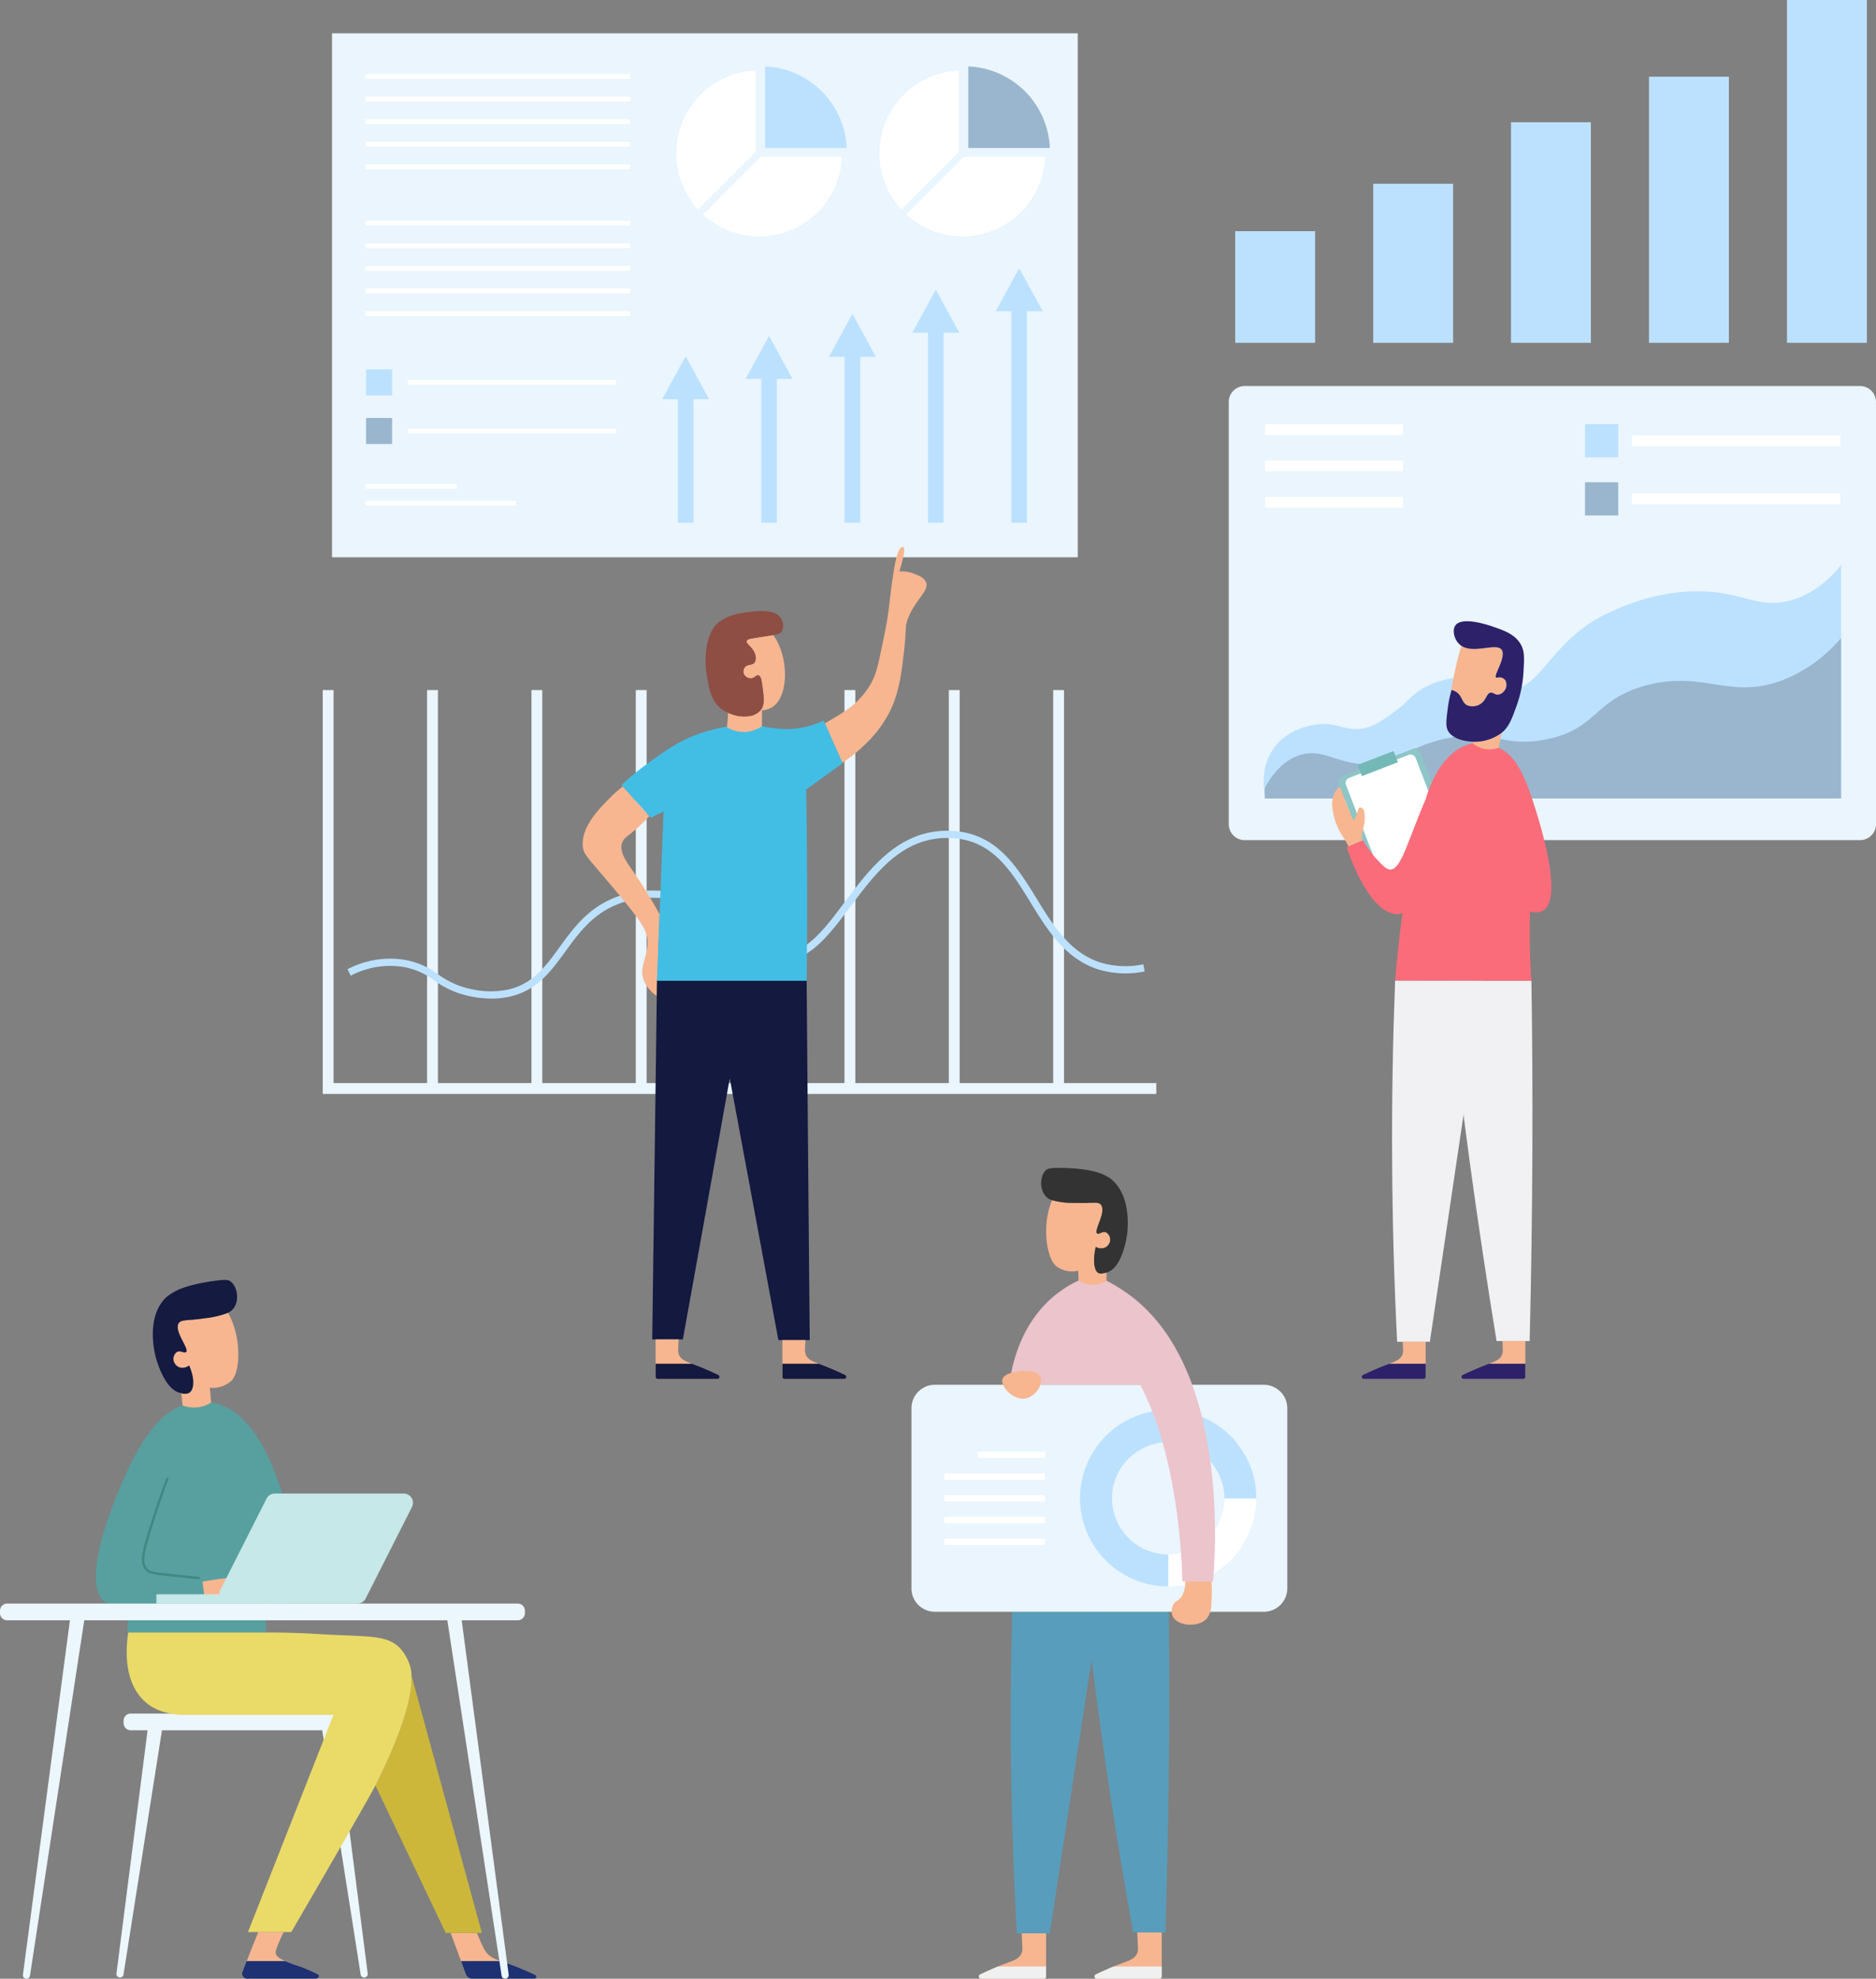 <?xml version="1.0" encoding="UTF-8"?> <svg xmlns="http://www.w3.org/2000/svg" width="419.713" height="442.659" viewBox="0 0 419.713 442.659"><rect x="0" y="0" width="419.713" height="442.659" fill="#808080" stroke="none"/><g transform="translate(-230 -2269.67)"><g transform="translate(2918.067 969.82)"><path d="M-2582.181,1800.791h1.63a1.6,1.6,0,0,0,1.592-1.592v-.553a1.6,1.6,0,0,0-1.592-1.592h-47.694a1.6,1.6,0,0,0-1.592,1.592v.553a1.6,1.6,0,0,0,1.592,1.592h3.776l-6.962,54.419a.8.8,0,0,0,.666.888.8.8,0,0,0,.91-.663l8.574-54.464a1.472,1.472,0,0,0-.013-.179h35.941a1.543,1.543,0,0,0-.01.225l8.567,54.418a.8.8,0,0,0,.888.666.8.8,0,0,0,.688-.891Z" transform="translate(-30.58 -113.87)" fill="#ecf6fd"></path><g transform="translate(-2666.623 1586.184)"><g transform="translate(32.715 145.877)"><path d="M-2553.112,1913.138s0,.065,0,.128c-.043.17-.292.339-.653.466h-15.071a1.357,1.357,0,0,1-1.167-.344,1.249,1.249,0,0,1-.3-1.016c1.189-3.015,2.38-6.05,3.591-9.064h5.711c-.4.807-.849,1.741-1.274,2.781-.637,1.571-.594,1.911-.467,2.144.318.765,1.039,1.313,4.755,2.566a33.149,33.149,0,0,1,4.649,1.977,1.475,1.475,0,0,1,.125.088A.445.445,0,0,1-2553.112,1913.138Z" transform="translate(2570.329 -1903.308)" fill="#f7b690"></path><path d="M-2570.309,1919.994a1.261,1.261,0,0,0,.3,1.016,1.3,1.3,0,0,0,1.167.344h15.071c.36-.12.616-.307.653-.466a.375.375,0,0,0,0-.129.439.439,0,0,0-.113-.273.422.422,0,0,0-.125-.088,32.075,32.075,0,0,0-4.649-1.977c-1.177-.392-2.029-.715-2.687-1h-8.617Q-2569.805,1918.708-2570.309,1919.994Z" transform="translate(2570.325 -1910.93)" fill="#1d3173"></path></g><g transform="translate(79.376 146.068)"><path d="M-2449.716,1913.614a.437.437,0,0,1-.426.342h-13.691a1.722,1.722,0,0,1-1.108-.271,1.616,1.616,0,0,1-.641-.936c-.255-.764-1.5-4.143-3.308-9.026h5.86c1.125,2.612,1.677,3.928,2.314,4.586,1.551,1.677,2.892,1.378,8.178,3.65,1.125.467,2.009.891,2.582,1.167A.447.447,0,0,1-2449.716,1913.614Z" transform="translate(2468.891 -1903.723)" fill="#f7b690"></path><path d="M-2462.858,1920.147a1.761,1.761,0,0,0,.641.936,1.754,1.754,0,0,0,1.109.271h13.691a.435.435,0,0,0,.425-.342.431.431,0,0,0-.241-.489c-.556-.267-1.461-.689-2.582-1.167-2.432-1.038-4-1.535-5.168-1.934h-8.863C-2463.327,1918.834-2462.977,1919.786-2462.858,1920.147Z" transform="translate(2466.166 -1911.121)" fill="#1d3173"></path></g><path d="M-2590.693,1617.316a5.962,5.962,0,0,1-2.293,1.337,5.97,5.97,0,0,1-2.59.255c.106,1.125.212,2.229.3,3.354a7.2,7.2,0,0,1-3.779,1.125,7.121,7.121,0,0,1-2.611-.489c-.127-1.38-.212-2.208-.3-2.781.021.021.085.021.085.021a2.929,2.929,0,0,0,.615,0,1.409,1.409,0,0,0,1.083-.085c1.04-.616,1.04-3.057-.021-6.115a2.394,2.394,0,0,1-2.123.446,2.205,2.205,0,0,1-1.252-1.188,1.95,1.95,0,0,1,.594-2.25c.807-.489,1.677.339,2.081,0,.828-.722-2.718-4.607-1.656-6.433.573-.934,1.932-.531,5.732-1.125a20.622,20.622,0,0,0,5.329-1.231C-2588.421,1607.571-2588.7,1615.3-2590.693,1617.316Z" transform="translate(2621.069 -1594.809)" fill="#f7b690"></path><path d="M-2595.533,1592.343a3.444,3.444,0,0,1-1.38,1.188,20.621,20.621,0,0,1-5.329,1.232c-3.8.594-5.159.191-5.732,1.125-1.062,1.826,2.484,5.711,1.656,6.433-.4.339-1.274-.489-2.081,0a1.951,1.951,0,0,0-.595,2.25,2.207,2.207,0,0,0,1.253,1.189,2.4,2.4,0,0,0,2.123-.446c1.329,2.917,1.159,5.41.021,6.115a2.09,2.09,0,0,1-1.783.063c-3.694-.488-5.6-7.622-5.711-8.067-.318-1.21-2.145-8.981,2.271-13.29a9.587,9.587,0,0,1,1.083-.807c.828-.573,3.057-1.974,9.405-2.888,2.972-.425,3.5-.255,3.906.021C-2594.833,1587.544-2594.365,1590.559-2595.533,1592.343Z" transform="translate(2626.483 -1586.184)" fill="#141a40"></path><path d="M-2597.06,1676.344c-2.166-9.235-6.751-28.682-18.534-30.572-.021.021-.042.021-.064.042a7.2,7.2,0,0,1-3.779,1.126,7.125,7.125,0,0,1-2.611-.489c-2.314.786-7.176,3.1-12.759,15.477-1.295,2.866-10.785,23.991-4.522,28.555.934.679,1.868.765,4.671.722h.425c-.106,2.442-.127,4.756-.084,6.837.042-.319.084-.573.127-.807h30.826c-.021-1.719-.063-3.694-.17-5.881,1.911.382,4.289.488,5.945-.871C-2596.275,1689.443-2594.6,1686.853-2597.06,1676.344Z" transform="translate(2641.449 -1618.361)" fill="#57a09f"></path><path d="M-2589.578,1731.771c1.488-.24,2.766-.423,3.764-.557,2.98-.4,4.05-.449,5.329-.221a6.574,6.574,0,0,1,2.268.759,8.4,8.4,0,0,1,2.146,2.218c1.54,1.943,1.359,2.376,1.281,2.5a.518.518,0,0,1-.255.2c-1.091.4-3.013-3.5-4.088-3.146-.549.18-.154,1.232-.948,1.991-1.3,1.245-4.34.3-4.674.2a6.6,6.6,0,0,0-2.581-.664,4.291,4.291,0,0,0-1.755.485Q-2589.335,1733.655-2589.578,1731.771Z" transform="translate(2613.438 -1664.307)" fill="#f7b690"></path><path d="M-2554.9,1691.042a2.072,2.072,0,0,0-1.766-.988h-28.84a2.07,2.07,0,0,0-1.848,1.137l-10.362,20.471a2.053,2.053,0,0,0-.215.931H-2612v2.077h44.97a2.071,2.071,0,0,0,1.848-1.136l10.362-20.471A2.072,2.072,0,0,0-2554.9,1691.042Z" transform="translate(2625.545 -1642.274)" fill="#c6e8e9"></path><path d="M-2606.323,1705.075s-4.32-.438-7.346-.772c-2.851-.313-3.812-.419-4.552-1.242-1.454-1.617-.629-4.45.1-6.95,1.3-4.461,2.82-9.026,4.523-13.569a.264.264,0,0,1,.342-.156.268.268,0,0,1,.156.342c-1.7,4.53-3.217,9.082-4.51,13.531-.833,2.861-1.377,5.152-.214,6.447.582.647,1.355.756,4.216,1.071,3.024.331,5.531.59,7.316.769a.266.266,0,0,1,.237.291A.265.265,0,0,1-2606.323,1705.075Z" transform="translate(2629.339 -1638.124)" fill="#418783"></path><path d="M-2481.661,1836.166q-7.877-28.774-15.735-57.548c.3,6.932-4.907,18.322-8.079,24.57q7.862,16.488,15.725,32.978Z" transform="translate(2568.023 -1690.098)" fill="#ccb73b"></path><path d="M-2562.722,1767.294a8.708,8.708,0,0,0-.506-2.725,11.246,11.246,0,0,0-.589-1.283c-.013-.025-.026-.054-.04-.079a10.712,10.712,0,0,0-1.388-2.014c-3.057-3.227-7.516-2.526-18.322-3.206-4.671-.3-8.577-.34-11.252-.34h-31.272c-.043.234-.085.488-.127.807-.4,3.248-.785,10.211,3.63,14.437,2.144,2.059,4.734,2.823,7.9,3.163h34.5q-9.554,24.3-19.128,48.6h9.681c3.227-5.478,17.467-30.088,18.838-32.787C-2567.628,1785.616-2562.423,1774.226-2562.722,1767.294Z" transform="translate(2633.349 -1678.775)" fill="#eada68"></path></g><path d="M-2572.222,1743.568h-114.253a1.6,1.6,0,0,0-1.592,1.592v.554a1.6,1.6,0,0,0,1.592,1.592h14.051l-10.513,79.287a.8.8,0,0,0,.669.892.8.8,0,0,0,.907-.667l12.145-79.512h81.232l12.145,79.512a.8.8,0,0,0,.892.669.8.8,0,0,0,.685-.894l-10.513-79.287h12.553a1.6,1.6,0,0,0,1.592-1.592v-.554A1.6,1.6,0,0,0-2572.222,1743.568Z" transform="translate(0 -84.988)" fill="#ecf6fd"></path></g><g transform="translate(433.918 2530.937)"><g transform="translate(40.957 171.032)"><path d="M2129.144-3976.853a.488.488,0,0,0,.476.393h14.025a.509.509,0,0,0,.519-.5v-9.866h-5.48c.041.64.061,1.179.082,1.613.1,2.047.166,2.606-.207,3.268-.558,1.055-1.635,1.386-3.207,1.986-.558.207-1.223.453-1.967.763-1.138.476-2.483,1.056-3.971,1.78A.489.489,0,0,0,2129.144-3976.853Z" transform="translate(-2129.128 3986.821)" fill="#f7b690"></path><path d="M2129.144-3979.274a.488.488,0,0,0,.476.393h14.025a.509.509,0,0,0,.519-.5v-2.235h-10.779c-1.138.476-2.481,1.056-3.971,1.78A.489.489,0,0,0,2129.144-3979.274Z" transform="translate(-2129.128 3989.242)" fill="#f0f0f0"></path></g><g transform="translate(15.088 171.218)"><path d="M2146.8-3976.912a.508.508,0,0,0,.5.393h14.024a.5.5,0,0,0,.5-.5v-9.68h-5.459q.031.837.062,1.427c.125,2.047.166,2.606-.186,3.268-.579,1.055-1.654,1.386-3.226,1.986-.56.207-1.223.453-1.969.763-1.137.476-2.481,1.056-3.971,1.78A.512.512,0,0,0,2146.8-3976.912Z" transform="translate(-2146.793 3986.694)" fill="#f7b690"></path><path d="M2146.8-3979.274a.507.507,0,0,0,.5.393h14.024a.5.5,0,0,0,.5-.5v-2.235h-10.778c-1.137.476-2.481,1.056-3.971,1.78A.512.512,0,0,0,2146.8-3979.274Z" transform="translate(-2146.793 3989.056)" fill="#f0f0f0"></path></g><path d="M2139.275-4083.873a5.77,5.77,0,0,0,2.379,1.055,6.117,6.117,0,0,0,2.524-.062c.082,2.73.145,5.439.227,8.149l6.329.187c-.062-1.427-.125-2.9-.165-4.385q-.062-1.8-.062-3.538c-.042.021-.063.041-.1.041a2.235,2.235,0,0,1-.579.084,1.314,1.314,0,0,1-1.055.02c-1.077-.456-1.365-2.813-.683-5.895a2.325,2.325,0,0,0,2.089.166c.02-.022.1-.043.227-.125.062-.063.166-.125.269-.207a1.883,1.883,0,0,0,.579-.952,1.873,1.873,0,0,0-.828-2.109c-.827-.372-1.592.538-2.005.248-.87-.6,2.109-4.778.848-6.412-.642-.849-1.925-.29-5.669-.435a18.308,18.308,0,0,1-5.274-.6C2135.946-4093.037,2137.1-4085.589,2139.275-4083.873Z" transform="translate(-2106.864 4105.871)" fill="#f7b690"></path><path d="M2135.26-4097.32a3.082,3.082,0,0,0,1.49.973,18.308,18.308,0,0,0,5.274.6c3.744.145,5.027-.414,5.669.435,1.261,1.633-1.718,5.813-.848,6.412.413.29,1.178-.62,2.005-.248a1.873,1.873,0,0,1,.828,2.109,1.883,1.883,0,0,1-.579.952,1.9,1.9,0,0,1-.269.207c-.125.082-.207.1-.227.125a2.325,2.325,0,0,1-2.089-.166c-.683,3.081-.394,5.439.683,5.895a1.314,1.314,0,0,0,1.055-.02,2.235,2.235,0,0,0,.579-.084c.041,0,.062-.02.1-.041,3.536-.93,4.529-8.005,4.591-8.439.166-1.22,1.034-8.936-3.743-12.6a8.123,8.123,0,0,0-1.138-.663c-.869-.456-3.186-1.551-9.433-1.7-2.937-.063-3.413.145-3.785.454C2134.019-4101.87,2133.915-4098.891,2135.26-4097.32Z" transform="translate(-2105.289 4103.577)" fill="#333"></path><path d="M2138.74-4005.632c.125,14.52.6,28.461,1.345,41.762h7.364q5.522-35.961,11-71.92h-19.4C2138.781-4026.048,2138.658-4015.976,2138.74-4005.632Z" transform="translate(-2116.505 4135.088)" fill="#589dbb"></path><path d="M2127.984-4035.791c1.137,9.8,2.44,19.857,3.887,30.1,2.048,14.376,4.323,28.256,6.724,41.639h7.218q.683-21.595.828-44.2.062-13.962-.082-27.531Z" transform="translate(-2088.994 4135.088)" fill="#589dbb"></path><g transform="translate(0 48.516)"><path d="M2109.952-4065.243v40.355a5.235,5.235,0,0,0,5.233,5.212H2188.8a5.235,5.235,0,0,0,5.233-5.212v-40.355a5.249,5.249,0,0,0-5.233-5.214h-73.617A5.248,5.248,0,0,0,2109.952-4065.243Z" transform="translate(-2109.952 4070.457)" fill="#eaf5fe"></path><g transform="translate(7.367 5.684)"><g transform="translate(0 9.273)"><rect width="15.048" height="1.456" transform="translate(7.468)" fill="#fff"></rect><rect width="22.516" height="1.456" transform="translate(0 4.856)" fill="#fff"></rect><rect width="22.516" height="1.456" transform="translate(0 9.712)" fill="#fff"></rect><rect width="22.516" height="1.456" transform="translate(0 14.568)" fill="#fff"></rect><rect width="22.516" height="1.456" transform="translate(0 19.424)" fill="#fff"></rect></g><path d="M2134.385-4053.1a16.758,16.758,0,0,1-.193,2.717,19.736,19.736,0,0,1-16.828,16.78,16.306,16.306,0,0,1-2.669.191v-7.163a12.708,12.708,0,0,0,2.717-.289,12.638,12.638,0,0,0,9.569-9.568,12.293,12.293,0,0,0,.289-2.669Z" transform="translate(-2064.617 4072.841)" fill="#fff"></path><path d="M2134.455-4066.577a19.455,19.455,0,0,0-6.059.914,19.747,19.747,0,0,0-13.7,18.751,19.769,19.769,0,0,0,19.736,19.761v-7.163a12.565,12.565,0,0,1-12.573-12.55,12.377,12.377,0,0,1,6.54-10.963,11.751,11.751,0,0,1,6.059-1.586,12.443,12.443,0,0,1,10.77,6.2,12.564,12.564,0,0,1,1.78,6.371h7.116a19.32,19.32,0,0,0-2.982-10.458A19.627,19.627,0,0,0,2134.455-4066.577Z" transform="translate(-2084.353 4066.577)" fill="#bce1ff"></path></g></g><path d="M2124.474-4040.828a6.379,6.379,0,0,1-.16,2.464,4.631,4.631,0,0,1-.75,1.685c-.59.791-1.055.727-1.517,1.315a3.04,3.04,0,0,0-.387,2.782c.756,1.976,4.153,2.483,6.254,1.619a3.763,3.763,0,0,0,1.367-.911,4.869,4.869,0,0,0,1.062-3.186,38.2,38.2,0,0,0,0-5.767Z" transform="translate(-2063.261 4132.747)" fill="#f7b690"></path><path d="M2120.994-4064.259c.558-3.661,2.5-12.824,10.3-19.031a25.694,25.694,0,0,1,5.005-3.081,5.9,5.9,0,0,0,3.309.951,5.7,5.7,0,0,0,2.979-.91c.8.409,1.915,1.019,3.195,1.846,0,0,1.232.8,2.416,1.7,20.61,15.766,19.068,53.444,18.209,63.734h-6.879c-.21-9.622-1.854-27.057-7.689-40.366-.554-1.264-1.136-2.459-1.723-3.646h-29.1C2121.014-4063.452,2120.994-4063.865,2120.994-4064.259Z" transform="translate(-2098.924 4111.575)" fill="#ecc4cc"></path><path d="M2152.843-4066.435c2.275-.467,3.97-3.3,3.249-4.827-.79-1.664-4.241-1.289-4.666-1.243-.5.054-3.467.376-3.844,1.82C2147.157-4069.045,2150.042-4065.86,2152.843-4066.435Z" transform="translate(-2127.24 4117.99)" fill="#f7b690"></path></g><g transform="translate(33.995 9.258)"><g transform="translate(268.21 2414.79)"><path d="M2309.139-3997.115v-87.917h-2.423v87.917h-20.924v-87.917h-2.424v87.917h-20.92v-87.917h-2.425v87.917H2239.1v-87.917h-2.425v87.917h-20.92v-87.917h-2.424v87.917H2192.41v-87.917h-2.424v87.917h-20.922v-87.917h-2.425v87.917h-20.922v-87.917h-2.424v90.342h186.486v-2.424Z" transform="translate(-2143.293 4085.032)" fill="#eaf5fe"></path><path d="M2177.958-4033.739a24.327,24.327,0,0,1-4.564-.466,20.409,20.409,0,0,1-8.3-3.612,16.071,16.071,0,0,0-7.021-3.024,18.923,18.923,0,0,0-11.656,1.992l-.7-1.458a20.534,20.534,0,0,1,12.6-2.132,17.57,17.57,0,0,1,7.664,3.274,19,19,0,0,0,7.7,3.369,19.466,19.466,0,0,0,8.212-.014c5.365-1.309,8.239-5.26,11.278-9.447,3.216-4.429,6.542-9,13.047-11.334a22.974,22.974,0,0,1,8.112-1.312c8.63.027,13.478,4.543,17.758,8.528,3.333,3.1,6.212,5.785,10.254,5.785,5.846-.032,10.1-5.7,14.594-11.706,5.508-7.346,11.747-15.672,22.331-15.981a19.577,19.577,0,0,1,4.516.379c8,1.621,12.118,8.313,16.1,14.787,3.648,5.938,7.418,12.072,14.2,14.279a19.428,19.428,0,0,0,9.674.426l.3,1.59a20.961,20.961,0,0,1-10.47-.483c-7.352-2.385-11.28-8.78-15.082-14.968-3.969-6.459-7.721-12.564-15.038-14.047a18.33,18.33,0,0,0-4.152-.348c-9.8.286-15.536,7.936-21.081,15.334-4.747,6.335-9.232,12.319-15.831,12.354-4.736,0-7.979-3.02-11.413-6.217-4.063-3.781-8.666-8.068-16.664-8.1a21.637,21.637,0,0,0-7.561,1.218c-6.036,2.162-9.213,6.532-12.285,10.762-3.218,4.432-6.26,8.618-12.2,10.069A18.242,18.242,0,0,1,2177.958-4033.739Z" transform="translate(-2140.168 4102.75)" fill="#bce1ff"></path></g><g transform="translate(470.911 2346.774)"><path d="M3.561,0H141.245a3.561,3.561,0,0,1,3.561,3.561V98.018a3.562,3.562,0,0,1-3.562,3.562H3.561A3.561,3.561,0,0,1,0,98.018V3.561A3.561,3.561,0,0,1,3.561,0Z" fill="#eaf5fe"></path><path d="M2364.437-4045.048h-128.7c-.245-.941-1.6-6.536,1.783-11.251,3.132-4.367,8.321-5.177,9.918-5.34,4.782-.487,6.235,1.886,10.683.762,2.291-.579,3.909-1.786,6.359-3.562,3.5-2.534,3.724-3.743,6.527-5.34a19.207,19.207,0,0,1,6.826-2.19c5.566-.637,7.943,1.9,11.573,2.444,7.652,1.14,9.616-10.738,22.7-16.9,3.328-1.565,14.073-6.622,26.419-4.433,5.34.95,8.477,2.808,13.658,1.729,5.691-1.181,9.73-5.044,12.25-8.117Z" transform="translate(-2227.447 4137.313)" fill="#bce1ff"></path><path d="M2364.3-4054.216H2235.367v-2.349c1.412-2.6,3.882-6.12,7.9-7.375,4.85-1.515,7.647,1.609,14.015,2.035,7.6.508,8.952-3.582,18.516-5.7,10.716-2.375,12.3,2.033,22.091.252,11.845-2.155,10.859-8.845,22.588-12.1,12.985-3.6,18.832,3.312,30.833-1.272a32.739,32.739,0,0,0,12.994-9.4Z" transform="translate(-2227.315 4146.48)" fill="#99b6ce"></path><rect width="46.641" height="2.44" transform="translate(90.196 11.013)" fill="#fff"></rect><rect width="46.641" height="2.44" transform="translate(90.196 24.019)" fill="#fff"></rect><rect width="30.863" height="2.44" transform="translate(8.137 8.518)" fill="#fff"></rect><rect width="30.863" height="2.44" transform="translate(8.137 16.657)" fill="#fff"></rect><rect width="30.863" height="2.44" transform="translate(8.137 24.795)" fill="#fff"></rect><rect width="7.431" height="7.431" transform="translate(79.709 8.518)" fill="#bce1ff"></rect><rect width="7.431" height="7.431" transform="translate(79.709 21.523)" fill="#99b6ce"></rect></g><g transform="translate(472.356 2260.412)"><rect width="17.875" height="76.687" transform="translate(141.322 76.687) rotate(180)" fill="#bce1ff"></rect><rect width="17.875" height="59.533" transform="translate(110.447 76.687) rotate(180)" fill="#bce1ff"></rect><rect width="17.875" height="49.339" transform="translate(79.573 76.687) rotate(180)" fill="#bce1ff"></rect><rect width="17.875" height="35.571" transform="translate(48.749 76.687) rotate(180)" fill="#bce1ff"></rect><rect width="17.875" height="24.975" transform="translate(17.875 76.687) rotate(180)" fill="#bce1ff"></rect></g><g transform="translate(270.289 2267.864)"><rect width="166.844" height="117.216" fill="#eaf5fe"></rect><path d="M1936.578-3522.571q-2.626-4.808-5.256-9.614-2.626,4.808-5.256,9.614h3.5v47.338h3.5v-47.338Z" transform="translate(-1777.586 3584.731)" fill="#bce1ff"></path><path d="M1926.062-3519.859q-2.629-4.808-5.256-9.616-2.629,4.808-5.256,9.616h3.5v42.53h3.5v-42.53Z" transform="translate(-1785.723 3586.828)" fill="#bce1ff"></path><path d="M1915.545-3516.814q-2.629-4.808-5.256-9.615-2.628,4.807-5.255,9.615h3.5v37.128h3.5v-37.128Z" transform="translate(-1793.861 3589.183)" fill="#bce1ff"></path><path d="M1905.028-3514.027q-2.626-4.808-5.255-9.616-2.626,4.809-5.256,9.616h3.505v32.185h3.5v-32.185Z" transform="translate(-1801.999 3591.34)" fill="#bce1ff"></path><path d="M1894.512-3511.469q-2.629-4.808-5.256-9.615-2.629,4.808-5.256,9.615h3.505v27.646h3.5v-27.646Z" transform="translate(-1810.135 3593.32)" fill="#bce1ff"></path><rect width="5.82" height="5.82" transform="translate(7.616 75.184)" fill="#bce1ff"></rect><rect width="5.82" height="5.82" transform="translate(7.616 86.054)" fill="#99b6ce"></rect><rect width="46.667" height="1.076" transform="translate(16.919 77.557)" fill="#fff"></rect><rect width="46.667" height="1.076" transform="translate(16.919 88.427)" fill="#fff"></rect><g transform="translate(7.432 9.109)"><rect width="59.238" height="1.076" fill="#fff"></rect><rect width="59.238" height="1.076" transform="translate(0 5.05)" fill="#fff"></rect><rect width="59.238" height="1.076" transform="translate(0 10.101)" fill="#fff"></rect><rect width="59.238" height="1.076" transform="translate(0 15.152)" fill="#fff"></rect><rect width="59.238" height="1.076" transform="translate(0 20.203)" fill="#fff"></rect></g><g transform="translate(7.432 41.939)"><rect width="59.238" height="1.076" fill="#fff"></rect><rect width="59.238" height="1.076" transform="translate(0 5.051)" fill="#fff"></rect><rect width="59.238" height="1.076" transform="translate(0 10.102)" fill="#fff"></rect><rect width="59.238" height="1.076" transform="translate(0 15.152)" fill="#fff"></rect><rect width="59.238" height="1.076" transform="translate(0 20.203)" fill="#fff"></rect></g><g transform="translate(122.465 7.41)"><path d="M1922.612-3539.391h18.24a19.055,19.055,0,0,0-18.24-18.24Z" transform="translate(-1902.724 3557.631)" fill="#99b6ce"></path><path d="M1927.663-3546.22l-12.87,12.87a18.473,18.473,0,0,0,12.546,4.91,18.548,18.548,0,0,0,18.523-17.78Z" transform="translate(-1908.775 3566.46)" fill="#fff"></path><path d="M1929.18-3538.906v-18.2a18.547,18.547,0,0,0-17.78,18.523,18.471,18.471,0,0,0,4.91,12.546Z" transform="translate(-1911.4 3558.038)" fill="#fff"></path></g><g transform="translate(77.007 7.41)"><path d="M1902.035-3546.22l-12.87,12.87a18.476,18.476,0,0,0,12.546,4.91,18.547,18.547,0,0,0,18.523-17.78Z" transform="translate(-1883.146 3566.46)" fill="#fff"></path><path d="M1903.552-3538.906v-18.2a18.548,18.548,0,0,0-17.78,18.523,18.471,18.471,0,0,0,4.91,12.546Z" transform="translate(-1885.772 3558.038)" fill="#fff"></path><path d="M1896.984-3539.391h18.24a19.055,19.055,0,0,0-18.24-18.24Z" transform="translate(-1877.096 3557.631)" fill="#bce1ff"></path></g><rect width="20.476" height="1.076" transform="translate(7.432 100.798)" fill="#fff"></rect><rect width="33.714" height="1.076" transform="translate(7.432 104.587)" fill="#fff"></rect></g></g><g transform="translate(-1463.458 6271.374)"><g transform="translate(1823.825 -3879.344)"><path d="M1814.146-3833.682c-.177,4.96-.609,17.145-.609,18.267a7.758,7.758,0,0,1-2.7-2.994c-1.653-3.424.964-5.648.591-9.821-.237-2.539-3.287-6.2-9.39-13.424-4.133-4.9-4.9-5.492-5.059-7.224-.393-4.37,3.721-8.483,6.3-11.062a29.927,29.927,0,0,1,2.657-2.342c1.968,2.2,3.936,4.429,5.924,6.633a31.883,31.883,0,0,1-2.46,2.46c-2.264,2.048-3.169,2.324-3.6,3.446-.788,2.007.925,4.291,2.54,6.633A110.548,110.548,0,0,1,1814.146-3833.682Z" transform="translate(-1796.956 3915.841)" fill="#f7b690"></path><path d="M1843.35-3748.043h-7.007q-5.433-29.289-10.885-58.559-5.225,29.2-10.491,58.4h-6.85c.335-25.628,1.044-79.108,1.064-80.23a15.816,15.816,0,0,1,8.188-8.4c4.329-1.792,8.227-.807,11.376,0a28.959,28.959,0,0,1,13.917,8.4Q1842.985-3788.246,1843.35-3748.043Z" transform="translate(-1792.559 3925.47)" fill="#13193f"></path><path d="M1854.5-3884.917c-.827,2.046-.395,2.421-.926,7.223-.63,5.433-1.141,9.861-3.5,14.35a26.475,26.475,0,0,1-5,6.554,34.049,34.049,0,0,1-5.335,4.371c-1.319-2.933-2.637-5.905-3.916-8.838,4.979-2.816,6.495-4.1,7.755-5.473a17.525,17.525,0,0,0,2.46-3.248c1.1-1.929,1.535-3.563,2.3-7.224.866-4.133,1.3-6.2,1.634-8.583.434-3.11.492-4.526,1.161-8.857.315-2.027.925-5.905,2.028-6.063a.67.67,0,0,1,.177.02c.63.315-.1,3.071-.867,5.472a7.21,7.21,0,0,1,3.288.492c1.023.393,2.3.9,2.7,1.909C1859.184-3890.863,1856.153-3889.011,1854.5-3884.917Z" transform="translate(-1781.645 3900.704)" fill="#f7b690"></path><path d="M1844.582-3851.572q.236,18.659.021,36.926h-33.482c.2-4.959,1.181-30.213,1.476-37.871l-2.835,1.417c-.117-.138-.236-.256-.354-.395-1.988-2.2-6.121-6.849-6.22-6.948a60.431,60.431,0,0,1,5.924-4.862c4.213-3.049,8.071-5.825,13.76-7.322a29.634,29.634,0,0,1,11.73-.963,32.37,32.37,0,0,0,5.63.669,20.426,20.426,0,0,0,8.169-1.91c.078.2.177.393.276.591,1.278,2.933,2.6,5.9,3.916,8.838.021.039.021.058.041.1-2.717,1.969-5.434,3.917-8.149,5.886C1844.523-3855.489,1844.562-3853.521,1844.582-3851.572Z" transform="translate(-1794.501 3911.686)" fill="#42bee5"></path><path d="M1830.373-3870.527a4.766,4.766,0,0,1-2.421.807c0,1.181-.02,2.361-.02,3.543a7.179,7.179,0,0,1-4.251,1.3,7.109,7.109,0,0,1-3.562-1.063c.1-1.083.177-2.146.255-3.229,2.382,1.1,5.512,1.318,7.2-.531,1.083-1.161.807-2.875.374-6.042-.078-.611-.255-1.673-.806-1.831-.513-.119-.848.688-1.713.688a1.673,1.673,0,0,1-1.535-.964,1.639,1.639,0,0,1,.2-1.5c.59-.788,1.712-.354,2.225-1.122a1.912,1.912,0,0,0,.177-1.4c-.3-1.889-2.2-2.637-1.97-3.365.119-.414.788-.531,1.634-.649,2.028-.334,3.386-.531,4.292-.688C1833.975-3881.747,1833.975-3873.027,1830.373-3870.527Z" transform="translate(-1787.831 3906.272)" fill="#f7b690"></path><path d="M1833.739-3885.855c-.276.413-.71.589-1.929.807-.906.157-2.264.354-4.292.688-.846.118-1.515.235-1.634.649-.235.728,1.674,1.476,1.97,3.365a1.912,1.912,0,0,1-.177,1.4c-.513.768-1.635.334-2.225,1.122a1.639,1.639,0,0,0-.2,1.5,1.673,1.673,0,0,0,1.535.964c.865,0,1.2-.807,1.713-.688.55.158.728,1.22.806,1.83.433,3.168.709,4.882-.374,6.043-1.692,1.85-4.822,1.634-7.2.531a7.537,7.537,0,0,1-1.358-.768c-2.48-1.81-2.933-4.625-3.444-7.735-.807-4.979.354-9.94,2.578-11.672a10.25,10.25,0,0,1,.984-.688,11.83,11.83,0,0,1,4.311-1.476c3.11-.453,7.184-1.063,8.661,1.1A2.979,2.979,0,0,1,1833.739-3885.855Z" transform="translate(-1789.188 3904.752)" fill="#8e4e44"></path><g transform="translate(16.305 177.269)"><path d="M1822.943-3765.051a.462.462,0,0,1-.452.374h-13.346a.483.483,0,0,1-.492-.472v-8.385h5.156c0,.2-.019.373-.019.531-.1,1.949-.158,2.48.2,3.11.513.945,1.457,1.28,2.835,1.811.059.021.138.06.216.08,1.379.512,3.307,1.28,5.65,2.421A.462.462,0,0,1,1822.943-3765.051Z" transform="translate(-1808.653 3773.534)" fill="#f7b690"></path><path d="M1822.943-3766.592a.462.462,0,0,1-.452.374h-13.346a.483.483,0,0,1-.492-.472v-2.933h8.169c.059.021.138.06.216.08,1.379.512,3.307,1.28,5.65,2.421A.462.462,0,0,1,1822.943-3766.592Z" transform="translate(-1808.653 3775.076)" fill="#13193f"></path></g><g transform="translate(44.688 177.427)"><path d="M1843.3-3765.1a.5.5,0,0,1-.473.374h-13.345a.479.479,0,0,1-.473-.472v-8.228h5.138c0,.139-.019.256-.019.374-.1,1.949-.138,2.48.2,3.11.531.945,1.476,1.28,2.834,1.811a2.318,2.318,0,0,0,.218.08c1.377.511,3.306,1.28,5.668,2.421A.487.487,0,0,1,1843.3-3765.1Z" transform="translate(-1829.014 3773.422)" fill="#f7b690"></path><path d="M1843.3-3766.592a.5.5,0,0,1-.473.374h-13.345a.479.479,0,0,1-.473-.472v-2.933h8.149c.06.021.138.06.218.08,1.377.512,3.306,1.28,5.668,2.421A.487.487,0,0,1,1843.3-3766.592Z" transform="translate(-1829.014 3774.918)" fill="#13193f"></path></g></g><g transform="translate(1991.495 -3862.724)"><g transform="translate(0.996 28.08)"><rect width="19.561" height="27.926" rx="1.214" transform="translate(0 7.047) rotate(-21.117)" fill="#8ec5c6"></rect><path d="M1929.131-3837.764a1.2,1.2,0,0,1-1.131-.778l-8.518-22.055a1.214,1.214,0,0,1,.024-.929,1.207,1.207,0,0,1,.67-.638l13.329-5.149a1.237,1.237,0,0,1,.433-.081,1.225,1.225,0,0,1,1.134.775l8.52,22.058a1.2,1.2,0,0,1-.022.926,1.217,1.217,0,0,1-.673.641l-13.329,5.149A1.228,1.228,0,0,1,1929.131-3837.764Z" transform="translate(-1917.383 3869.128)" fill="#fff"></path><rect width="8.612" height="2.697" transform="matrix(0.933, -0.36, 0.36, 0.933, 4.708, 4.042)" fill="#75b8b8"></rect></g><path d="M1923.892-3850.641c.02.158.039.315.078.512-1.043.414-2.046.867-3.071,1.28-.157-.315-.315-.649-.511-.984-.334-.57-.57-.926-.747-1.219a14.378,14.378,0,0,1-2.4-7.224,5.9,5.9,0,0,1,.472-2.343,3.882,3.882,0,0,1,.866-1.3,2.59,2.59,0,0,1,.375-.334c.137.354.354.906.609,1.575.768,2.007.925,2.48,1.26,3.248.255.63.65,1.574,1.122,2.735a3.907,3.907,0,0,0,.728-1.161c.355-.865.3-1.554.69-1.692a.621.621,0,0,1,.511.1c.551.294.65,1.142.65,1.968C1924.542-3853.022,1923.754-3852.274,1923.892-3850.641Z" transform="translate(-1917.239 3899.233)" fill="#f7b690"></path><path d="M1954.74-3793.292q-.088,21.79-.611,42.811h-7.4q-3.218-19.634-6.043-40.312-2.775-20.606-4.921-40.311c6.259,0,12.539,0,18.759.02Q1954.818-3812.483,1954.74-3793.292Z" transform="translate(-1909.94 3911.505)" fill="#f1f0f2"></path><path d="M1947.3-3831.093q-5.992,40.391-11.987,80.781h-7.323c-.649-12.912-1.042-26.414-1.122-40.41s.177-27.478.669-40.409C1931.479-3831.132,1947.3-3831.093,1947.3-3831.093Z" transform="translate(-1913.449 3911.494)" fill="#f1f0f2"></path><path d="M1963.4-3831.683a3.636,3.636,0,0,1-2.795.1c-.1,2.933-.119,6.042-.02,9.291.059,2.165.177,4.232.315,6.239l-30.49-.058c.453-5.354,1-10.393,1.634-15.079a2.915,2.915,0,0,1-.885.217c-3.977.315-8.425-5.531-11.574-14.94.138-.058.256-.118.393-.177,1.025-.413,2.028-.866,3.071-1.28.08-.039.138-.058.216-.1a21.176,21.176,0,0,0,2.777,3.937c1.594,1.772,2.46,2.6,3.287,2.6,2.4,0,3.719-5.945,7.932-15.767a26.309,26.309,0,0,1,3.425-7.439c1.083-1.4,3.366-4.371,7.085-5a9.934,9.934,0,0,1,5.846.945c3.012,1.477,5.158,4.39,7.618,11.968C1962.433-3852.526,1968.359-3834.359,1963.4-3831.683Z" transform="translate(-1916.316 3896.474)" fill="#fa6c7a"></path><g transform="translate(28.926 161.023)"><path d="M1952.288-3773.267v8.011a.478.478,0,0,1-.471.472h-13.346a.5.5,0,0,1-.472-.374.488.488,0,0,1,.257-.531c2.361-1.141,4.29-1.91,5.667-2.421.079-.02.158-.059.218-.08,1.377-.531,2.322-.866,2.834-1.811.334-.63.3-1.161.2-3.11v-.157Z" transform="translate(-1937.99 3773.267)" fill="#f7b690"></path><path d="M1952.288-3769.624v2.933a.478.478,0,0,1-.471.472h-13.346a.5.5,0,0,1-.472-.374.488.488,0,0,1,.257-.531c2.361-1.141,4.29-1.909,5.667-2.421.079-.02.158-.059.218-.08Z" transform="translate(-1937.99 3774.702)" fill="#2d2169"></path></g><g transform="translate(6.618 161.181)"><path d="M1936.292-3773.154v7.854a.483.483,0,0,1-.492.472h-13.345a.479.479,0,0,1-.452-.374.462.462,0,0,1,.255-.531c2.343-1.141,4.271-1.909,5.65-2.421a2.256,2.256,0,0,0,.216-.08c1.379-.531,2.322-.866,2.855-1.811.335-.63.275-1.161.177-3.11Z" transform="translate(-1921.987 3773.154)" fill="#f7b690"></path><path d="M1936.292-3769.624v2.933a.483.483,0,0,1-.492.472h-13.345a.479.479,0,0,1-.452-.374.462.462,0,0,1,.255-.531c2.343-1.141,4.271-1.909,5.65-2.421.078-.02.157-.059.216-.08Z" transform="translate(-1921.987 3774.545)" fill="#2d2169"></path></g><path d="M1948.134-3874.656a1.935,1.935,0,0,1-1.2.728c-.826.119-1.1-.492-1.733-.433-.984.1-.944,1.653-2.264,2.5a3.25,3.25,0,0,1-3.089.3c-1.2-.69-1.024-2.244-2.6-3.091a3.273,3.273,0,0,0-.827-.3,2.076,2.076,0,0,1-.08.257c.257-1.6.65-3.858,1.3-6.535.413-1.674.728-2.816.984-3.6,2.854,1.87,7.972-.828,9.034.944,1,1.654-1.949,5.728-1.26,6.161.2.119.533-.177,1.163,0a1.756,1.756,0,0,1,.866.571A2.157,2.157,0,0,1,1948.134-3874.656Z" transform="translate(-1909.712 3890.338)" fill="#f7b690"></path><path d="M1946.26-3870.867c-.276,1.338-.473,2.46-.611,3.306a6.12,6.12,0,0,1-3.326.256,5.968,5.968,0,0,1-2.52-1.2,2.758,2.758,0,0,0,.1-.393A10.014,10.014,0,0,0,1946.26-3870.867Z" transform="translate(-1908.35 3895.84)" fill="#f7b690"></path><path d="M1952.828-3877.47a26.889,26.889,0,0,1-1.476,7.4c-1.161,3.248-1.791,4.941-3.425,6.26a10.017,10.017,0,0,1-6.358,1.968c-2.519-.06-4.8-.925-5.629-2.421-.572-1.042-.395-2.46-.021-5.3a27.043,27.043,0,0,1,.729-3.562c.039-.119.059-.2.08-.276a3.273,3.273,0,0,1,.827.3c1.574.846,1.4,2.4,2.6,3.091a3.251,3.251,0,0,0,3.089-.3c1.32-.846,1.28-2.4,2.264-2.5.63-.06.906.551,1.733.433a1.935,1.935,0,0,0,1.2-.728,2.158,2.158,0,0,0,.3-2.5,1.755,1.755,0,0,0-.866-.57c-.63-.177-.964.119-1.162,0-.688-.433,2.264-4.507,1.26-6.161-1.062-1.772-6.181.926-9.034-.944a3.1,3.1,0,0,1-.492-.395c-1.161-1.122-1.575-3.11-.885-4.133,1.457-2.225,7.793,0,8.62.3,2.382.827,4.823,1.673,6.1,4.015C1953.084-3881.978,1953-3880.481,1952.828-3877.47Z" transform="translate(-1910.016 3888.782)" fill="#2d2169"></path></g></g></g></svg> 